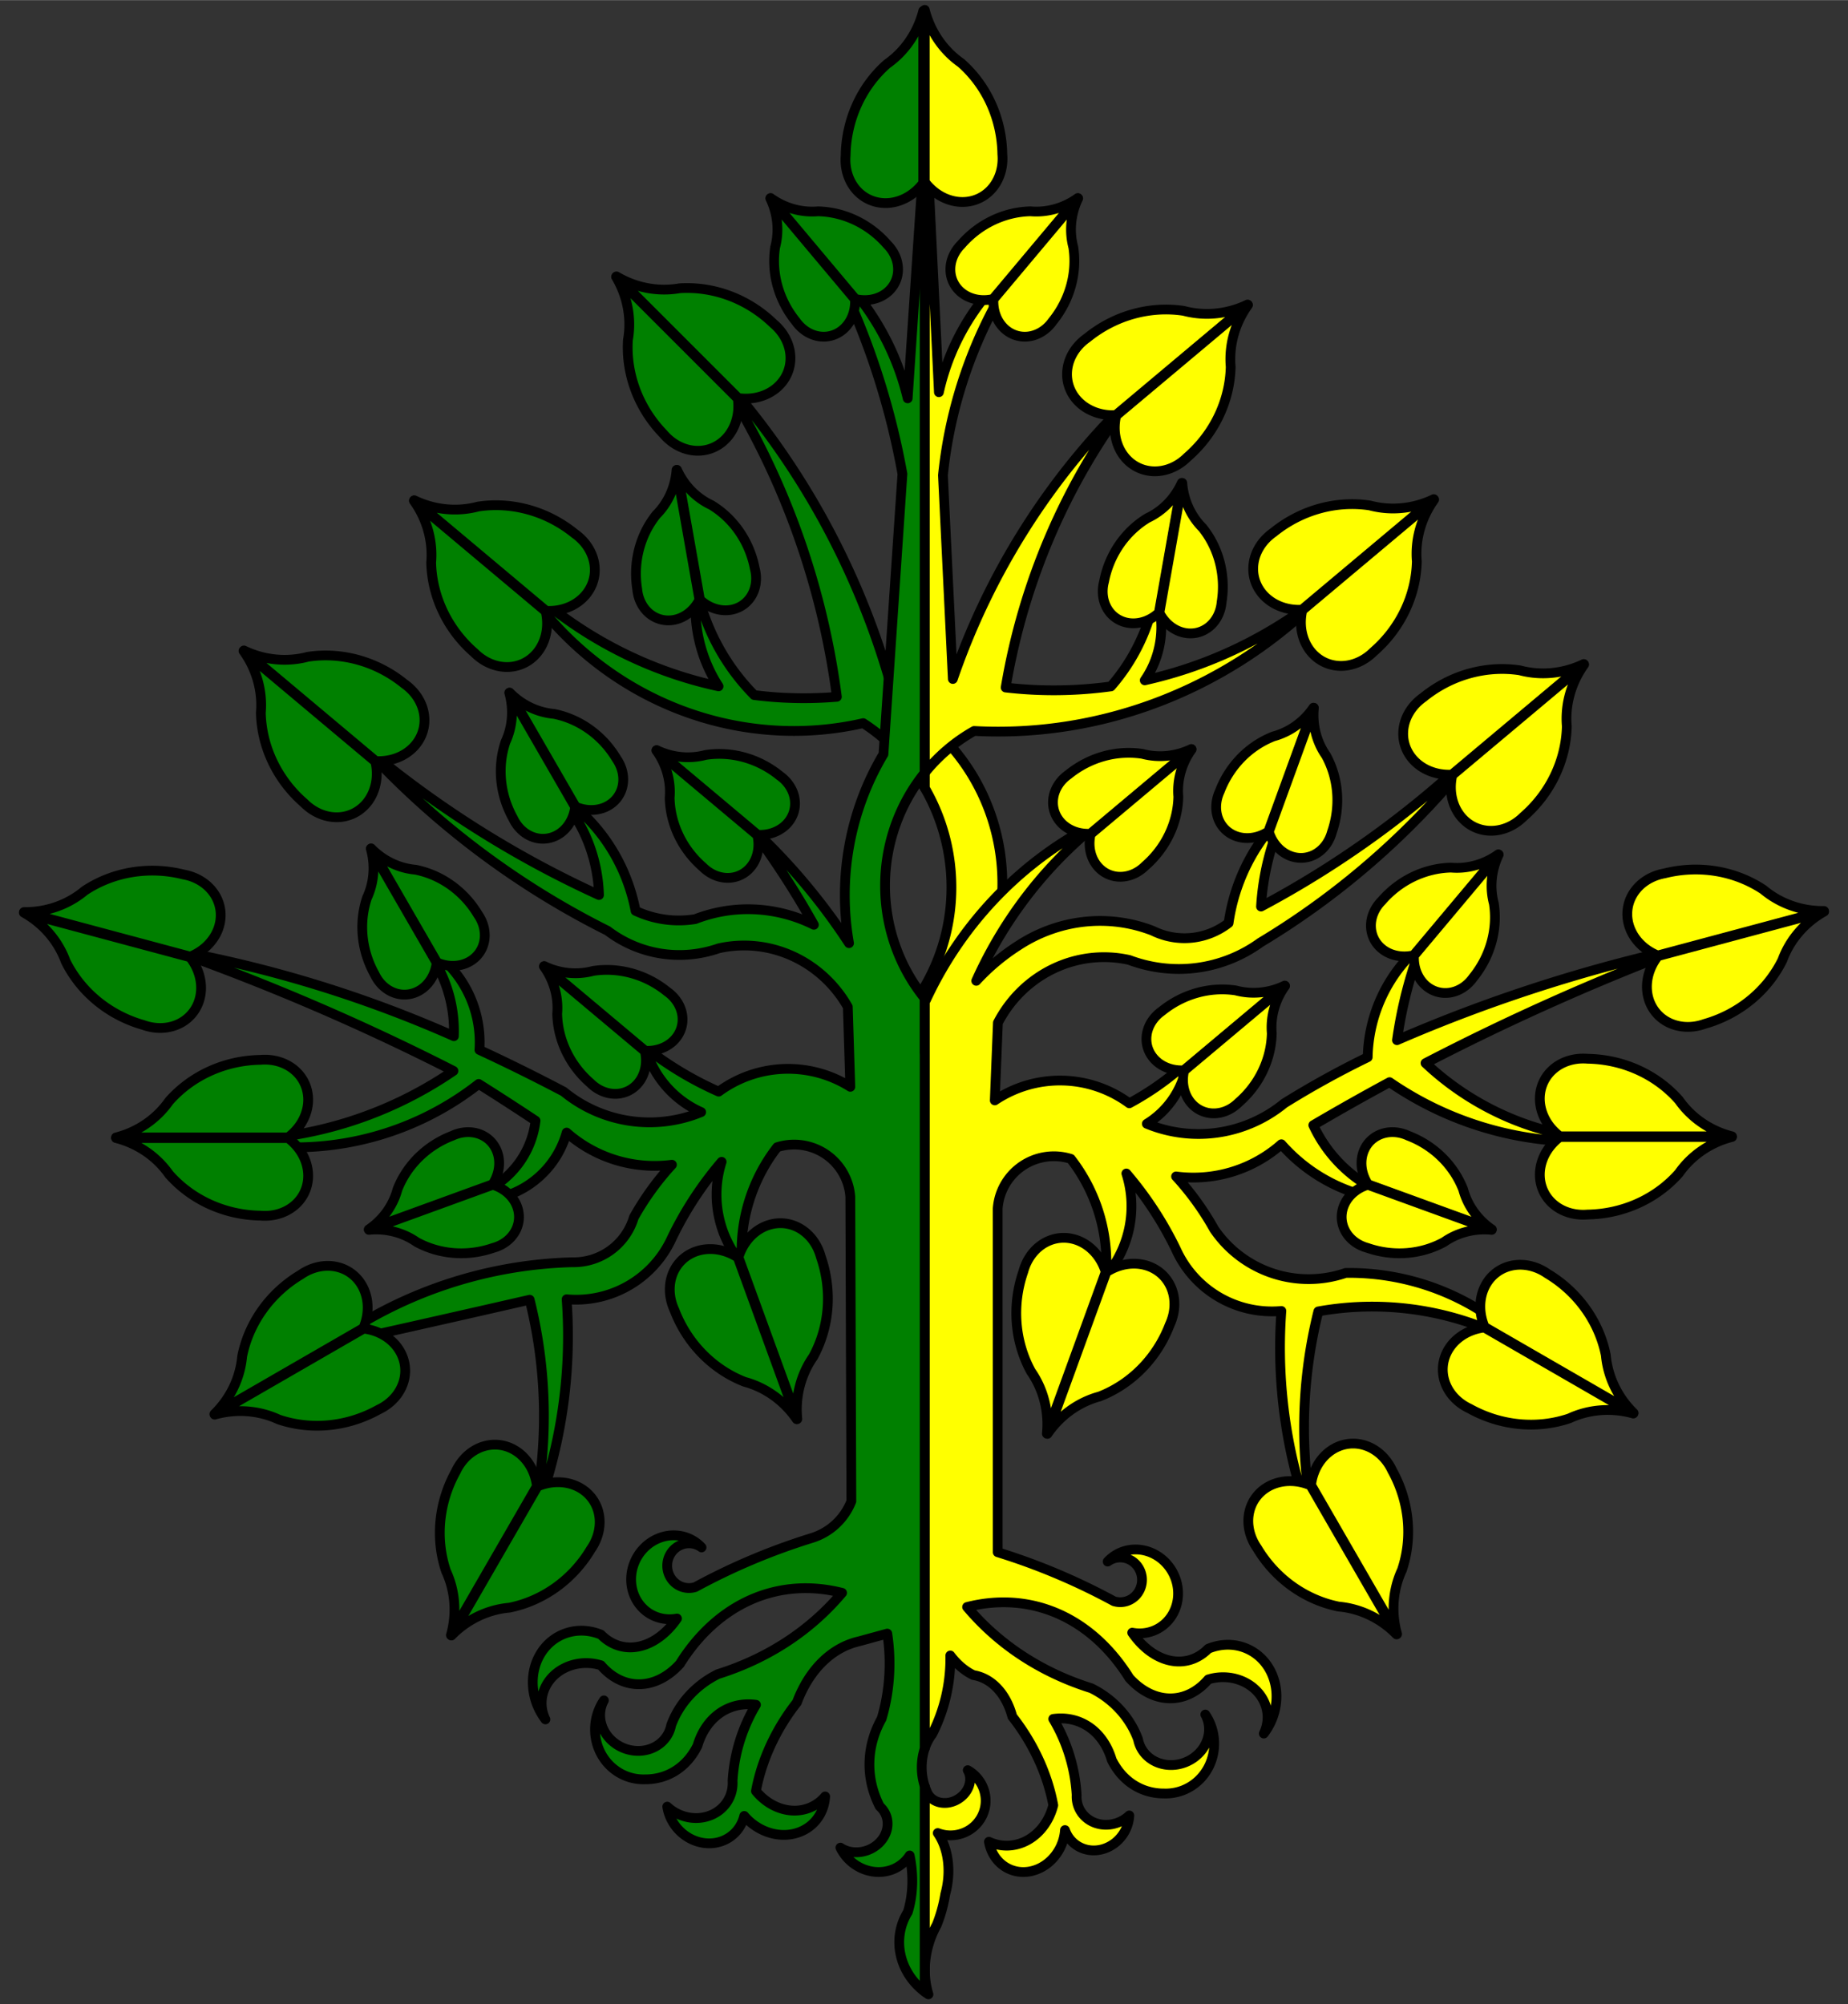 <?xml version="1.0" encoding="UTF-8" standalone="no"?>
<!DOCTYPE svg PUBLIC "-//W3C//DTD SVG 1.0//EN" "http://www.w3.org/TR/2001/REC-SVG-20010904/DTD/svg10.dtd">
<!-- Generated by Microsoft Visio 11.0, SVG Export, v1.0 Linden_Tree.svg Page-1 -->
<svg xmlns="http://www.w3.org/2000/svg" xmlns:xlink="http://www.w3.org/1999/xlink" xmlns:ev="http://www.w3.org/2001/xml-events"
		xmlns:v="http://schemas.microsoft.com/visio/2003/SVGExtensions/" width="5.916in" height="6.416in"
		viewBox="0 0 425.968 461.919" xml:space="preserve" color-interpolation-filters="sRGB" class="st3">
	<rect x="0" y="0" width="425.968" height="461.919" fill="#333333" stroke="none"/>
	<title>Linden Tree</title>
	<v:documentProperties v:langID="1033" v:viewMarkup="false"/>

	<style type="text/css">
	<![CDATA[
		.st1 {fill:#008000;stroke:#000000;stroke-linecap:round;stroke-linejoin:round;stroke-width:2.25}
		.st2 {fill:#ffff00;stroke:#000000;stroke-linecap:round;stroke-linejoin:round;stroke-width:2.25}
		.st3 {fill:none;fill-rule:evenodd;font-size:12px;overflow:visible;stroke-linecap:square;stroke-miterlimit:3}
	]]>
	</style>

	<g v:mID="0" v:index="1" v:groupContext="foregroundPage">
		<title>Page-1</title>
		<v:pageProperties v:drawingScale="1" v:pageScale="1" v:drawingUnits="19" v:shadowOffsetX="9" v:shadowOffsetY="-9"/>
		<g id="group125-1" transform="translate(5.496,-2.25)" v:mID="125" v:groupContext="group">
			<title>Linden Tree</title>
			<g id="group126-2" transform="translate(0,-0.576)" v:mID="126" v:groupContext="group">
				<title>Sheet.126</title>
				<g id="shape127-3" v:mID="127" v:groupContext="shape" transform="translate(115.134,-277.466)">
					<title>Sheet.127</title>
					<path d="M92.55 461.92 L92.55 446.51 A46.988 45.609 -93.8 0 0 85.78 442.05 A183.296 177.916 -72.92 0 0 44.44
								 365.62 A176.764 171.576 92.47 0 1 72.27 440.88 A93.158 90.424 54.42 0 1 53.22 440.48 A50.916 49.422
								 107.12 0 1 39.94 415.96 A33.952 32.956 -60 0 0 45 438.46 A94.229 91.463 53.56 0 1 -0 414.84 A75.434
								 73.22 -115.28 0 0 78.34 446.95 A44.493 43.187 85.63 0 1 92.55 461.92 Z" class="st1"/>
				</g>
				<g id="shape128-5" v:mID="128" v:groupContext="shape" transform="translate(34.134,0)">
					<title>Sheet.128</title>
					<path d="M173.55 414.6 A7.616 10.482 0 0 1 173.55 405.74 L173.55 232.96 A40.576 39.375 91.97 0 1 173.55 180.9
								 L173.55 35.79 L169.59 94.62 A60.347 60.347 -180 0 0 153 65.37 A175.557 175.557 0 0 1 168.38 112.04
								 L164.01 176.63 A62.118 60.279 -90 0 0 156.07 220.2 A143.529 139.279 -89.14 0 0 133.04 193.08 A197.515
								 191.667 93.64 0 1 147.97 215.96 A35.471 34.421 -107.96 0 0 120.64 214.65 A24.888 24.151 90.7
								 0 1 106.87 212.75 A41.447 40.22 -88.09 0 0 88.88 185.75 A35.678 34.622 102.19 0 1 98.44 209.1
								 A233.982 227.054 58.42 0 1 43.87 174.5 A195.112 189.335 -104.21 0 0 100.42 217.34 A28.922 28.065
								 -74.81 0 0 126.03 221.39 A28.216 27.381 79.64 0 1 155.79 234.88 L156.37 253.31 A26.954 26.954
								 -89.93 0 0 126.03 254.42 A78.748 78.748 85.26 0 1 109.12 244.25 A23.032 23.032 -96.73 0 0 121.99
								 259.14 A31.204 31.204 89.69 0 1 90.3 254.42 A429.431 429.431 -91.69 0 0 70.88 244.81 A25.878
								 25.878 -52.95 0 0 57.94 220.62 A31.439 31.439 137.6 0 1 64.99 241.64 A283.401 283.401 -89.82
								 0 0 -0 221.75 A539.704 539.704 86.11 0 1 64.89 249.64 A91.116 91.116 45 0 1 13.5 265.62 A68.565
								 68.565 -132.39 0 0 70.71 252.65 A634.386 634.386 90.72 0 1 83.81 261.12 A20.613 20.613 11.02
								 0 1 66.37 279.12 A21.404 21.404 -155.72 0 0 90.98 263.86 A30.632 30.632 -90.25 0 0 115.25 271.27
								 A64.581 64.581 -90.71 0 0 106.48 283.4 A14.492 14.492 75.1 0 1 92.25 293.75 A100.351 100.351 -100.06
								 0 0 36 312.87 A7079.32 7079.32 -99.96 0 0 82.46 302.39 A110.804 110.804 89.24 0 1 82.89 354.18 A116.413
								 116.413 -90.54 0 0 90.98 302.28 A24.241 24.241 -91.04 0 0 115.25 288.12 A81.271 81.271 89.5
								 0 1 126.71 270.6 A24.817 24.817 -100.94 0 0 131.42 294.19 A39.031 39.031 85.34 0 1 139.51 267.23
								 A12.981 12.981 90.99 0 1 156.37 278.69 L156.61 348.83 A14.327 14.327 90 0 1 147.42 357.33 A147.665
								 147.665 -180 0 0 120.64 368.62 A5.154 5.017 90.68 1 1 122.08 359.48 A9.793 9.215 -62.14
								 1 0 116.42 375.87 A17.834 12.639 103.03 0 1 98.89 379.58 A13.026 11.85 -115.01 0 0 86.09 399.12
								 A10.398 9.35 3.47 0 1 98.89 386.65 A20.335 14.406 -84.69 0 0 117.09 386.32 A62.15 43.804
								 76.41 0 1 154.47 369.95 A90.206 71.966 39.46 0 1 125.86 388.68 A21.137 19.55 -19.73 0 0 115.07
								 400.47 A8.349 7.646 23.06 1 1 99.57 394.74 A11.659 11.296 -78.14 0 0 109 412.94 A22.026 16.645
								 -114.56 0 0 121.14 405.19 A19.505 14.794 66.91 0 1 134.62 395.75 A38.613 38.613 -180 0 0 129.23
								 413.28 A9.151 8.463 27.49 0 1 114.17 419.23 A9.468 8.735 -130.79 0 0 131.92 421.37 A11.308
								 10.086 -137.11 0 0 150.57 416.88 A11.959 10.385 63.01 0 1 134.62 415.64 A35.272 25.017 123.74
								 0 1 144.06 395.21 A33.024 23.28 77.55 0 1 158.35 381.13 A2326.18 2316.92 -106.28 0 0 164.89 379.34
								 A24.243 33.367 0 0 1 163.58 398.97 A28.991 24.455 -1.9 0 0 163.15 419.17 A6.752 5.955 158.82
								 0 1 154.08 428.68 A9.453 8.799 -136.11 0 0 170.05 430.49 A21.575 15.496 75.17 0 1 169.62 443.54
								 A14.669 13.83 -157.94 0 0 173.55 461.92 L173.55 414.6 Z" class="st1"/>
				</g>
				<g id="group129-7" transform="translate(0,-82.14)" v:mID="129" v:groupContext="group">
					<title>Sheet.129</title>
					<g id="shape130-8" v:mID="130" v:groupContext="shape" transform="translate(207.31,-330.16) scale(-1,1)">
						<title>Sheet.130</title>
						<path d="M0 417.63 L0 457.29 A11.313 9.969 -115.56 0 0 17.88 450.9 A28.304 26.912 -85.14 0 0 8.34 429.84
									 A20.757 19.637 78.32 0 1 0 417.63 Z" class="st1"/>
					</g>
					<g id="group131-10" transform="translate(-171.475,-133.878) rotate(-45)" v:mID="131" v:groupContext="group">
						<title>Sheet.131</title>
						<g id="shape132-11" v:mID="132" v:groupContext="shape" transform="translate(18.073,-5.68434E-014)">
							<title>Sheet.132</title>
							<path d="M0 417.63 L0 457.29 A11.313 9.969 -115.56 0 0 17.88 450.9 A28.304 26.912 -85.14 0 0 8.34
										 429.84 A20.757 19.637 78.32 0 1 0 417.63 Z" class="st1"/>
						</g>
						<g id="shape133-13" v:mID="133" v:groupContext="shape"
								transform="translate(17.927,-5.68434E-014) scale(-1,1)">
							<title>Sheet.133</title>
							<path d="M0 417.63 L0 457.29 A11.313 9.969 -115.56 0 0 17.88 450.9 A28.304 26.912 -85.14 0 0 8.34
										 429.84 A20.757 19.637 78.32 0 1 0 417.63 Z" class="st1"/>
						</g>
					</g>
					<g id="group134-15" transform="translate(-241.549,-54.358) rotate(-50)" v:mID="134" v:groupContext="group">
						<title>Sheet.134</title>
						<g id="shape135-16" v:mID="135" v:groupContext="shape" transform="translate(18.073,-5.68434E-014)">
							<title>Sheet.135</title>
							<path d="M0 417.63 L0 457.29 A11.313 9.969 -115.56 0 0 17.88 450.9 A28.304 26.912 -85.14 0 0 8.34
										 429.84 A20.757 19.637 78.32 0 1 0 417.63 Z" class="st1"/>
						</g>
						<g id="shape136-18" v:mID="136" v:groupContext="shape"
								transform="translate(17.927,-5.68434E-014) scale(-1,1)">
							<title>Sheet.136</title>
							<path d="M0 417.63 L0 457.29 A11.313 9.969 -115.56 0 0 17.88 450.9 A28.304 26.912 -85.14 0 0 8.34
										 429.84 A20.757 19.637 78.32 0 1 0 417.63 Z" class="st1"/>
						</g>
					</g>
					<g id="group137-20" transform="translate(-280.811,-19.731) rotate(-50)" v:mID="137" v:groupContext="group">
						<title>Sheet.137</title>
						<g id="shape138-21" v:mID="138" v:groupContext="shape" transform="translate(18.073,-5.68434E-014)">
							<title>Sheet.138</title>
							<path d="M0 417.63 L0 457.29 A11.313 9.969 -115.56 0 0 17.88 450.9 A28.304 26.912 -85.14 0 0 8.34
										 429.84 A20.757 19.637 78.32 0 1 0 417.63 Z" class="st1"/>
						</g>
						<g id="shape139-23" v:mID="139" v:groupContext="shape"
								transform="translate(17.927,-5.68434E-014) scale(-1,1)">
							<title>Sheet.139</title>
							<path d="M0 417.63 L0 457.29 A11.313 9.969 -115.56 0 0 17.88 450.9 A28.304 26.912 -85.14 0 0 8.34
										 429.84 A20.757 19.637 78.32 0 1 0 417.63 Z" class="st1"/>
						</g>
					</g>
					<g id="group140-25" transform="translate(-408.038,204.536) rotate(-75)" v:mID="140" v:groupContext="group">
						<title>Sheet.140</title>
						<g id="shape141-26" v:mID="141" v:groupContext="shape" transform="translate(18.073,-5.68434E-014)">
							<title>Sheet.141</title>
							<path d="M0 417.63 L0 457.29 A11.313 9.969 -115.56 0 0 17.88 450.9 A28.304 26.912 -85.14 0 0 8.34
										 429.84 A20.757 19.637 78.32 0 1 0 417.63 Z" class="st1"/>
						</g>
						<g id="shape142-28" v:mID="142" v:groupContext="shape"
								transform="translate(17.927,-5.68434E-014) scale(-1,1)">
							<title>Sheet.142</title>
							<path d="M0 417.63 L0 457.29 A11.313 9.969 -115.56 0 0 17.88 450.9 A28.304 26.912 -85.14 0 0 8.34
										 429.84 A20.757 19.637 78.32 0 1 0 417.63 Z" class="st1"/>
						</g>
					</g>
					<g id="group143-30" transform="translate(-308.722,635.353) rotate(-120)" v:mID="143" v:groupContext="group">
						<title>Sheet.143</title>
						<g id="shape144-31" v:mID="144" v:groupContext="shape" transform="translate(18.073,-5.68434E-014)">
							<title>Sheet.144</title>
							<path d="M0 417.63 L0 457.29 A11.313 9.969 -115.56 0 0 17.88 450.9 A28.304 26.912 -85.14 0 0 8.34
										 429.84 A20.757 19.637 78.32 0 1 0 417.63 Z" class="st1"/>
						</g>
						<g id="shape145-33" v:mID="145" v:groupContext="shape"
								transform="translate(17.927,-5.68434E-014) scale(-1,1)">
							<title>Sheet.145</title>
							<path d="M0 417.63 L0 457.29 A11.313 9.969 -115.56 0 0 17.88 450.9 A28.304 26.912 -85.14 0 0 8.34
										 429.84 A20.757 19.637 78.32 0 1 0 417.63 Z" class="st1"/>
						</g>
					</g>
					<g id="group146-35" transform="translate(-94.722,832.559) rotate(-150)" v:mID="146" v:groupContext="group">
						<title>Sheet.146</title>
						<g id="shape147-36" v:mID="147" v:groupContext="shape" transform="translate(18.073,-5.68434E-014)">
							<title>Sheet.147</title>
							<path d="M0 417.63 L0 457.29 A11.313 9.969 -115.56 0 0 17.88 450.9 A28.304 26.912 -85.14 0 0 8.34
										 429.84 A20.757 19.637 78.32 0 1 0 417.63 Z" class="st1"/>
						</g>
						<g id="shape148-38" v:mID="148" v:groupContext="shape"
								transform="translate(17.927,-5.68434E-014) scale(-1,1)">
							<title>Sheet.148</title>
							<path d="M0 417.63 L0 457.29 A11.313 9.969 -115.56 0 0 17.88 450.9 A28.304 26.912 -85.14 0 0 8.34
										 429.84 A20.757 19.637 78.32 0 1 0 417.63 Z" class="st1"/>
						</g>
					</g>
					<g id="group149-40" transform="translate(-216.81,43.115) rotate(-50)" v:mID="149" v:groupContext="group">
						<title>Sheet.149</title>
						<g id="shape150-41" v:mID="150" v:groupContext="shape" transform="translate(13.844,0)">
							<title>Sheet.150</title>
							<path d="M0 427.99 L0 458.37 A8.666 7.636 -115.56 0 0 13.7 453.48 A21.68 20.614 -85.14 0 0 6.39
										 437.35 A15.899 15.042 78.32 0 1 -0 427.99 Z" class="st1"/>
						</g>
						<g id="shape151-43" v:mID="151" v:groupContext="shape" transform="translate(13.731,0) scale(-1,1)">
							<title>Sheet.151</title>
							<path d="M0 427.99 L0 458.37 A8.666 7.636 -115.56 0 0 13.7 453.48 A21.68 20.614 -85.14 0 0 6.39
										 437.35 A15.899 15.042 78.32 0 1 -0 427.99 Z" class="st1"/>
						</g>
					</g>
					<g id="group152-45" transform="translate(-396.376,365.19) rotate(-90)" v:mID="152" v:groupContext="group">
						<title>Sheet.152</title>
						<g id="shape153-46" v:mID="153" v:groupContext="shape" transform="translate(18.073,-5.68434E-014)">
							<title>Sheet.153</title>
							<path d="M0 417.63 L0 457.29 A11.313 9.969 -115.56 0 0 17.88 450.9 A28.304 26.912 -85.14 0 0 8.34
										 429.84 A20.757 19.637 78.32 0 1 0 417.63 Z" class="st1"/>
						</g>
						<g id="shape154-48" v:mID="154" v:groupContext="shape"
								transform="translate(17.927,-5.68434E-014) scale(-1,1)">
							<title>Sheet.154</title>
							<path d="M0 417.63 L0 457.29 A11.313 9.969 -115.56 0 0 17.88 450.9 A28.304 26.912 -85.14 0 0 8.34
										 429.84 A20.757 19.637 78.32 0 1 0 417.63 Z" class="st1"/>
						</g>
					</g>
					<g id="group155-50" transform="translate(-190.888,-6.666) rotate(-50)" v:mID="155" v:groupContext="group">
						<title>Sheet.155</title>
						<g id="shape156-51" v:mID="156" v:groupContext="shape" transform="translate(13.844,0)">
							<title>Sheet.156</title>
							<path d="M0 427.99 L0 458.37 A8.666 7.636 -115.56 0 0 13.7 453.48 A21.68 20.614 -85.14 0 0 6.39
										 437.35 A15.899 15.042 78.32 0 1 -0 427.99 Z" class="st1"/>
						</g>
						<g id="shape157-53" v:mID="157" v:groupContext="shape" transform="translate(13.731,0) scale(-1,1)">
							<title>Sheet.157</title>
							<path d="M0 427.99 L0 458.37 A8.666 7.636 -115.56 0 0 13.7 453.48 A21.68 20.614 -85.14 0 0 6.39
										 437.35 A15.899 15.042 78.32 0 1 -0 427.99 Z" class="st1"/>
						</g>
					</g>
					<g id="group158-55" transform="translate(337.97,798.333) rotate(160)" v:mID="158" v:groupContext="group">
						<title>Sheet.158</title>
						<g id="shape159-56" v:mID="159" v:groupContext="shape" transform="translate(18.073,-5.68434E-014)">
							<title>Sheet.159</title>
							<path d="M0 417.63 L0 457.29 A11.313 9.969 -115.56 0 0 17.88 450.9 A28.304 26.912 -85.14 0 0 8.34
										 429.84 A20.757 19.637 78.32 0 1 0 417.63 Z" class="st1"/>
						</g>
						<g id="shape160-58" v:mID="160" v:groupContext="shape"
								transform="translate(17.927,-5.68434E-014) scale(-1,1)">
							<title>Sheet.160</title>
							<path d="M0 417.63 L0 457.29 A11.313 9.969 -115.56 0 0 17.88 450.9 A28.304 26.912 -85.14 0 0 8.34
										 429.84 A20.757 19.637 78.32 0 1 0 417.63 Z" class="st1"/>
						</g>
					</g>
					<g id="group161-60" transform="translate(62.608,-225.836) rotate(-10)" v:mID="161" v:groupContext="group">
						<title>Sheet.161</title>
						<g id="shape162-61" v:mID="162" v:groupContext="shape" transform="translate(13.844,0)">
							<title>Sheet.162</title>
							<path d="M0 427.99 L0 458.37 A8.666 7.636 -115.56 0 0 13.7 453.48 A21.68 20.614 -85.14 0 0 6.39
										 437.35 A15.899 15.042 78.32 0 1 -0 427.99 Z" class="st1"/>
						</g>
						<g id="shape163-63" v:mID="163" v:groupContext="shape" transform="translate(13.731,0) scale(-1,1)">
							<title>Sheet.163</title>
							<path d="M0 427.99 L0 458.37 A8.666 7.636 -115.56 0 0 13.7 453.48 A21.68 20.614 -85.14 0 0 6.39
										 437.35 A15.899 15.042 78.32 0 1 -0 427.99 Z" class="st1"/>
						</g>
					</g>
					<g id="group164-65" transform="translate(-114.001,-119.15) rotate(-30)" v:mID="164" v:groupContext="group">
						<title>Sheet.164</title>
						<g id="shape165-66" v:mID="165" v:groupContext="shape" transform="translate(13.844,0)">
							<title>Sheet.165</title>
							<path d="M0 427.99 L0 458.37 A8.666 7.636 -115.56 0 0 13.7 453.48 A21.68 20.614 -85.14 0 0 6.39
										 437.35 A15.899 15.042 78.32 0 1 -0 427.99 Z" class="st1"/>
						</g>
						<g id="shape166-68" v:mID="166" v:groupContext="shape" transform="translate(13.731,0) scale(-1,1)">
							<title>Sheet.166</title>
							<path d="M0 427.99 L0 458.37 A8.666 7.636 -115.56 0 0 13.7 453.48 A21.68 20.614 -85.14 0 0 6.39
										 437.35 A15.899 15.042 78.32 0 1 -0 427.99 Z" class="st1"/>
						</g>
					</g>
					<g id="group167-70" transform="translate(-113.573,-188.372) rotate(-40)" v:mID="167" v:groupContext="group">
						<title>Sheet.167</title>
						<g id="shape168-71" v:mID="168" v:groupContext="shape" transform="translate(13.844,0)">
							<title>Sheet.168</title>
							<path d="M0 427.99 L0 458.37 A8.666 7.636 -115.56 0 0 13.7 453.48 A21.68 20.614 -85.14 0 0 6.39
										 437.35 A15.899 15.042 78.32 0 1 -0 427.99 Z" class="st1"/>
						</g>
						<g id="shape169-73" v:mID="169" v:groupContext="shape" transform="translate(13.731,0) scale(-1,1)">
							<title>Sheet.169</title>
							<path d="M0 427.99 L0 458.37 A8.666 7.636 -115.56 0 0 13.7 453.48 A21.68 20.614 -85.14 0 0 6.39
										 437.35 A15.899 15.042 78.32 0 1 -0 427.99 Z" class="st1"/>
						</g>
					</g>
					<g id="group170-75" transform="translate(-145.92,-83.231) rotate(-30)" v:mID="170" v:groupContext="group">
						<title>Sheet.170</title>
						<g id="shape171-76" v:mID="171" v:groupContext="shape" transform="translate(13.844,0)">
							<title>Sheet.171</title>
							<path d="M0 427.99 L0 458.37 A8.666 7.636 -115.56 0 0 13.7 453.48 A21.68 20.614 -85.14 0 0 6.39
										 437.35 A15.899 15.042 78.32 0 1 -0 427.99 Z" class="st1"/>
						</g>
						<g id="shape172-78" v:mID="172" v:groupContext="shape" transform="translate(13.731,0) scale(-1,1)">
							<title>Sheet.172</title>
							<path d="M0 427.99 L0 458.37 A8.666 7.636 -115.56 0 0 13.7 453.48 A21.68 20.614 -85.14 0 0 6.39
										 437.35 A15.899 15.042 78.32 0 1 -0 427.99 Z" class="st1"/>
						</g>
					</g>
					<g id="group173-80" transform="translate(-317.938,527.708) rotate(-110)" v:mID="173" v:groupContext="group">
						<title>Sheet.173</title>
						<g id="shape174-81" v:mID="174" v:groupContext="shape" transform="translate(13.844,0)">
							<title>Sheet.174</title>
							<path d="M0 427.99 L0 458.37 A8.666 7.636 -115.56 0 0 13.7 453.48 A21.68 20.614 -85.14 0 0 6.39
										 437.35 A15.899 15.042 78.32 0 1 -0 427.99 Z" class="st1"/>
						</g>
						<g id="shape175-83" v:mID="175" v:groupContext="shape" transform="translate(13.731,0) scale(-1,1)">
							<title>Sheet.175</title>
							<path d="M0 427.99 L0 458.37 A8.666 7.636 -115.56 0 0 13.7 453.48 A21.68 20.614 -85.14 0 0 6.39
										 437.35 A15.899 15.042 78.32 0 1 -0 427.99 Z" class="st1"/>
						</g>
					</g>
				</g>
			</g>
			<g id="group176-85" transform="translate(207.665,0)" v:mID="176" v:groupContext="group">
				<title>Sheet.176</title>
				<g id="shape177-86" v:mID="177" v:groupContext="shape" transform="translate(0.018,-217.047)">
					<title>Sheet.177</title>
					<path d="M0 400.93 A44.493 43.187 85.63 0 1 0 446.61 L0 461.92 A5.051 4.903 -93.8 0 0 2.39 459.73 A71.725
								 69.62 -93.8 0 0 16.45 434.48 A46.988 45.609 -93.8 0 0 0 385.52 L0 400.93 Z" class="st2"/>
				</g>
				<g id="shape178-88" v:mID="178" v:groupContext="shape" transform="translate(0.018,-281.591)">
					<title>Sheet.178</title>
					<path d="M0 461.92 A40.576 39.375 91.97 0 1 11.36 452.3 A107.951 104.755 -73.09 0 0 91.95 420.64 A100.357 97.385
								 116.48 0 1 50.69 440.63 A22.495 21.829 -135.24 0 0 53.14 420.64 A45.855 44.497 61.05 0 1 42.89
								 442.03 A100.357 97.385 116.48 0 1 18.63 442.29 A150.095 145.651 83.86 0 1 46.95 376.2 A160.707
								 155.949 -76.48 0 0 6.45 440.32 L4.17 393.36 A105.31 105.31 0 0 1 22.76 343.57 A52.981 52.981 -180
								 0 0 3.24 374.22 L0.26 312.92 L0 316.8 L0 461.92 Z" class="st2"/>
				</g>
				<g id="shape179-90" v:mID="179" v:groupContext="shape" transform="translate(0.018,0)">
					<title>Sheet.179</title>
					<path d="M0 414.03 L0 461.34 A14.669 13.83 -157.94 0 0 0.83 461.92 A20.4 18.247 126.04 0 1 2.74 445.93
								 A29.282 21.225 -96.87 0 0 4.71 438.8 A14.663 10.592 -78.34 0 0 2.98 424.74 A8.178 8.047 -165.97
								 0 0 9.89 410.25 A5.348 4.562 147.52 1 1 0.39 415.03 A7.616 10.482 0 0 1 0 414.03 Z"
							class="st2"/>
				</g>
				<g id="shape180-92" v:mID="180" v:groupContext="shape" transform="translate(0.018,-28.206)">
					<title>Sheet.180</title>
					<path d="M0 433.37 A7.616 10.482 0 0 1 1.69 430.16 A38.692 38.538 -0 0 0 5.87 412.02 A19.541 13.858 -93.82
								 0 0 11.19 416.54 A18.142 12.789 102.45 0 1 20.16 426.1 A35.272 25.017 56.26 0 1 29.6 446.53
								 A12.752 11.074 91.81 0 1 14.77 454.95 A9.706 8.657 -65.19 0 0 32.3 452.26 A8.051 7.428
								 -55.16 0 0 47.13 448.89 A7.357 6.804 152.19 0 1 34.99 444.17 A38.613 38.613 -180 0 0 29.6
								 426.64 A19.505 14.794 113.09 0 1 43.08 436.08 A22.026 16.645 -65.44 0 0 55.21 443.83 A11.659
								 11.296 -101.86 0 0 64.65 425.63 A8.349 7.646 156.94 1 1 49.15 431.36 A21.137 19.55 -160.27
								 0 0 38.36 419.56 A90.206 71.966 140.54 0 1 9.74 400.84 A62.15 43.804 103.59 0 1 47.13 417.2
								 A20.335 14.406 -95.31 0 0 65.33 417.54 A10.398 9.35 176.53 0 1 78.13 430.01 A13.026 11.85
								 -64.99 0 0 65.33 410.46 A17.834 12.639 76.97 0 1 47.8 406.76 A9.793 9.215 -117.86 1 0 42.14
								 390.37 A5.154 5.017 89.32 1 1 43.58 399.51 A147.665 147.665 -180 0 0 16.8 388.22 L16.79 309.01
								 A12.981 12.981 89.26 0 1 33.64 297.55 A39.031 39.031 94.66 0 1 41.73 324.52 A24.817 24.817 -85.27
								 0 0 46.45 300.92 A81.271 81.271 90.5 0 1 57.91 318.45 A24.241 24.241 -88.94 0 0 82.18 332.61
								 A116.413 116.413 -89.44 0 0 90.27 384.51 A110.804 110.804 90.77 0 1 90.7 332.71 A70.033 70.033 99.46
								 0 1 139.2 341.62 A57.038 57.038 -75.24 0 0 97.01 323.84 A26.339 26.339 89.64 0 1 66.67 313.73
								 A64.581 64.581 -89.27 0 0 57.91 301.6 A30.632 30.632 -89.75 0 0 82.18 294.18 A38.609 38.609
								 -31.07 0 0 111.08 307.31 A31.669 31.669 163.83 0 1 89.54 289.78 A557.171 557.171 94.01 0 1 107.12
								 279.87 A77.65 77.65 -42.61 0 0 158.33 293.25 A65.59 65.59 143.96 0 1 115.41 275.48 A557.171 557.171
								 94.01 0 1 175.2 248.81 A358.432 358.432 -91.9 0 0 108.83 270.19 A102.539 102.539 36.08 0 1 114.45
								 248.25 A34.755 34.755 -130.57 0 0 102.08 274.12 A211.154 211.154 -92.03 0 0 82.85 284.74 A31.204
								 31.204 90.31 0 1 51.17 289.46 A19.869 19.869 -88.46 0 0 60.45 275.25 A65.299 65.299 92.39 0 1
								 47.13 284.74 A26.954 26.954 -90.09 0 0 16.12 284.07 L16.84 266.18 A28.216 27.381 100.36 0 1
								 47.13 251.71 A33.978 32.972 -103.81 0 0 77.33 247.69 A184.104 178.653 -80.23 0 0 127.39 203.25
								 A221.93 215.36 118 0 1 77.49 239.39 A58.958 57.212 69.68 0 1 82.95 217.87 A43.486 42.198 -98.57
								 0 0 70.01 243.19 A17.443 16.927 91.34 0 1 52.52 244.97 A35.471 34.421 -72.04 0 0 21.58 248.36
								 A48.892 50.384 -180 0 0 11.85 256.51 A97.447 94.562 93.25 0 1 40.76 219.56 A86.681 84.115
								 -84.72 0 0 0.26 260.91 A40.576 39.375 91.97 0 1 0 260.59 L0 433.37 Z" class="st2"/>
				</g>
				<g id="group181-94" transform="translate(0,-82.969)" v:mID="181" v:groupContext="group">
					<title>Sheet.181</title>
					<g id="shape182-95" v:mID="182" v:groupContext="shape" transform="translate(-2.19824E-014,-330.16)">
						<title>Sheet.182</title>
						<path d="M0 417.63 L0 457.29 A11.313 9.969 -115.56 0 0 17.88 450.9 A28.304 26.912 -85.14 0 0 8.34 429.84
									 A20.757 19.637 78.32 0 1 0 417.63 Z" class="st2"/>
					</g>
					<g id="group183-97" transform="translate(405.952,-99.215) rotate(50) scale(-1,1)" v:mID="183"
							v:groupContext="group">
						<title>Sheet.183</title>
						<g id="shape184-98" v:mID="184" v:groupContext="shape" transform="translate(18.073,-5.68434E-014)">
							<title>Sheet.184</title>
							<path d="M0 417.63 L0 457.29 A11.313 9.969 -115.56 0 0 17.88 450.9 A28.304 26.912 -85.14 0 0 8.34
										 429.84 A20.757 19.637 78.32 0 1 0 417.63 Z" class="st2"/>
						</g>
						<g id="shape185-100" v:mID="185" v:groupContext="shape"
								transform="translate(17.927,-5.68434E-014) scale(-1,1)">
							<title>Sheet.185</title>
							<path d="M0 417.63 L0 457.29 A11.313 9.969 -115.56 0 0 17.88 450.9 A28.304 26.912 -85.14 0 0 8.34
										 429.84 A20.757 19.637 78.32 0 1 0 417.63 Z" class="st2"/>
						</g>
					</g>
					<g id="group186-102" transform="translate(448.86,-54.358) rotate(50) scale(-1,1)" v:mID="186"
							v:groupContext="group">
						<title>Sheet.186</title>
						<g id="shape187-103" v:mID="187" v:groupContext="shape" transform="translate(18.073,-5.68434E-014)">
							<title>Sheet.187</title>
							<path d="M0 417.63 L0 457.29 A11.313 9.969 -115.56 0 0 17.88 450.9 A28.304 26.912 -85.14 0 0 8.34
										 429.84 A20.757 19.637 78.32 0 1 0 417.63 Z" class="st2"/>
						</g>
						<g id="shape188-105" v:mID="188" v:groupContext="shape"
								transform="translate(17.927,-5.68434E-014) scale(-1,1)">
							<title>Sheet.188</title>
							<path d="M0 417.63 L0 457.29 A11.313 9.969 -115.56 0 0 17.88 450.9 A28.304 26.912 -85.14 0 0 8.34
										 429.84 A20.757 19.637 78.32 0 1 0 417.63 Z" class="st2"/>
						</g>
					</g>
					<g id="group189-107" transform="translate(483.433,-16.356) rotate(50) scale(-1,1)" v:mID="189"
							v:groupContext="group">
						<title>Sheet.189</title>
						<g id="shape190-108" v:mID="190" v:groupContext="shape" transform="translate(18.073,-5.68434E-014)">
							<title>Sheet.190</title>
							<path d="M0 417.63 L0 457.29 A11.313 9.969 -115.56 0 0 17.88 450.9 A28.304 26.912 -85.14 0 0 8.34
										 429.84 A20.757 19.637 78.32 0 1 0 417.63 Z" class="st2"/>
						</g>
						<g id="shape191-110" v:mID="191" v:groupContext="shape"
								transform="translate(17.927,-5.68434E-014) scale(-1,1)">
							<title>Sheet.191</title>
							<path d="M0 417.63 L0 457.29 A11.313 9.969 -115.56 0 0 17.88 450.9 A28.304 26.912 -85.14 0 0 8.34
										 429.84 A20.757 19.637 78.32 0 1 0 417.63 Z" class="st2"/>
						</g>
					</g>
					<g id="group192-112" transform="translate(615.348,204.536) rotate(75) scale(-1,1)" v:mID="192"
							v:groupContext="group">
						<title>Sheet.192</title>
						<g id="shape193-113" v:mID="193" v:groupContext="shape" transform="translate(18.073,-5.68434E-014)">
							<title>Sheet.193</title>
							<path d="M0 417.63 L0 457.29 A11.313 9.969 -115.56 0 0 17.88 450.9 A28.304 26.912 -85.14 0 0 8.34
										 429.84 A20.757 19.637 78.32 0 1 0 417.63 Z" class="st2"/>
						</g>
						<g id="shape194-115" v:mID="194" v:groupContext="shape"
								transform="translate(17.927,-5.68434E-014) scale(-1,1)">
							<title>Sheet.194</title>
							<path d="M0 417.63 L0 457.29 A11.313 9.969 -115.56 0 0 17.88 450.9 A28.304 26.912 -85.14 0 0 8.34
										 429.84 A20.757 19.637 78.32 0 1 0 417.63 Z" class="st2"/>
						</g>
					</g>
					<g id="group195-117" transform="translate(516.032,635.353) rotate(-60) scale(1,-1)" v:mID="195"
							v:groupContext="group">
						<title>Sheet.195</title>
						<g id="shape196-118" v:mID="196" v:groupContext="shape" transform="translate(18.073,-5.68434E-014)">
							<title>Sheet.196</title>
							<path d="M0 417.63 L0 457.29 A11.313 9.969 -115.56 0 0 17.88 450.9 A28.304 26.912 -85.14 0 0 8.34
										 429.84 A20.757 19.637 78.32 0 1 0 417.63 Z" class="st2"/>
						</g>
						<g id="shape197-120" v:mID="197" v:groupContext="shape"
								transform="translate(17.927,-5.68434E-014) scale(-1,1)">
							<title>Sheet.197</title>
							<path d="M0 417.63 L0 457.29 A11.313 9.969 -115.56 0 0 17.88 450.9 A28.304 26.912 -85.14 0 0 8.34
										 429.84 A20.757 19.637 78.32 0 1 0 417.63 Z" class="st2"/>
						</g>
					</g>
					<g id="group198-122" transform="translate(302.032,832.559) rotate(-30) scale(1,-1)" v:mID="198"
							v:groupContext="group">
						<title>Sheet.198</title>
						<g id="shape199-123" v:mID="199" v:groupContext="shape" transform="translate(18.073,-5.68434E-014)">
							<title>Sheet.199</title>
							<path d="M0 417.63 L0 457.29 A11.313 9.969 -115.56 0 0 17.88 450.9 A28.304 26.912 -85.14 0 0 8.34
										 429.84 A20.757 19.637 78.32 0 1 0 417.63 Z" class="st2"/>
						</g>
						<g id="shape200-125" v:mID="200" v:groupContext="shape"
								transform="translate(17.927,-5.68434E-014) scale(-1,1)">
							<title>Sheet.200</title>
							<path d="M0 417.63 L0 457.29 A11.313 9.969 -115.56 0 0 17.88 450.9 A28.304 26.912 -85.14 0 0 8.34
										 429.84 A20.757 19.637 78.32 0 1 0 417.63 Z" class="st2"/>
						</g>
					</g>
					<g id="group201-127" transform="translate(419.738,47.868) rotate(50) scale(-1,1)" v:mID="201"
							v:groupContext="group">
						<title>Sheet.201</title>
						<g id="shape202-128" v:mID="202" v:groupContext="shape" transform="translate(13.844,0)">
							<title>Sheet.202</title>
							<path d="M0 427.99 L0 458.37 A8.666 7.636 -115.56 0 0 13.7 453.48 A21.68 20.614 -85.14 0 0 6.39
										 437.35 A15.899 15.042 78.32 0 1 -0 427.99 Z" class="st2"/>
						</g>
						<g id="shape203-130" v:mID="203" v:groupContext="shape" transform="translate(13.731,0) scale(-1,1)">
							<title>Sheet.203</title>
							<path d="M0 427.99 L0 458.37 A8.666 7.636 -115.56 0 0 13.7 453.48 A21.68 20.614 -85.14 0 0 6.39
										 437.35 A15.899 15.042 78.32 0 1 -0 427.99 Z" class="st2"/>
						</g>
					</g>
					<g id="group204-132" transform="translate(603.686,365.19) rotate(90) scale(-1,1)" v:mID="204"
							v:groupContext="group">
						<title>Sheet.204</title>
						<g id="shape205-133" v:mID="205" v:groupContext="shape" transform="translate(18.073,-5.68434E-014)">
							<title>Sheet.205</title>
							<path d="M0 417.63 L0 457.29 A11.313 9.969 -115.56 0 0 17.88 450.9 A28.304 26.912 -85.14 0 0 8.34
										 429.84 A20.757 19.637 78.32 0 1 0 417.63 Z" class="st2"/>
						</g>
						<g id="shape206-135" v:mID="206" v:groupContext="shape"
								transform="translate(17.927,-5.68434E-014) scale(-1,1)">
							<title>Sheet.206</title>
							<path d="M0 417.63 L0 457.29 A11.313 9.969 -115.56 0 0 17.88 450.9 A28.304 26.912 -85.14 0 0 8.34
										 429.84 A20.757 19.637 78.32 0 1 0 417.63 Z" class="st2"/>
						</g>
					</g>
					<g id="group207-137" transform="translate(398.199,-6.666) rotate(50) scale(-1,1)" v:mID="207"
							v:groupContext="group">
						<title>Sheet.207</title>
						<g id="shape208-138" v:mID="208" v:groupContext="shape" transform="translate(13.844,0)">
							<title>Sheet.208</title>
							<path d="M0 427.99 L0 458.37 A8.666 7.636 -115.56 0 0 13.7 453.48 A21.68 20.614 -85.14 0 0 6.39
										 437.35 A15.899 15.042 78.32 0 1 -0 427.99 Z" class="st2"/>
						</g>
						<g id="shape209-140" v:mID="209" v:groupContext="shape" transform="translate(13.731,0) scale(-1,1)">
							<title>Sheet.209</title>
							<path d="M0 427.99 L0 458.37 A8.666 7.636 -115.56 0 0 13.7 453.48 A21.68 20.614 -85.14 0 0 6.39
										 437.35 A15.899 15.042 78.32 0 1 -0 427.99 Z" class="st2"/>
						</g>
					</g>
					<g id="group210-142" transform="translate(-131.539,801.961) rotate(20) scale(1,-1)" v:mID="210"
							v:groupContext="group">
						<title>Sheet.210</title>
						<g id="shape211-143" v:mID="211" v:groupContext="shape" transform="translate(18.073,-5.68434E-014)">
							<title>Sheet.211</title>
							<path d="M0 417.63 L0 457.29 A11.313 9.969 -115.56 0 0 17.88 450.9 A28.304 26.912 -85.14 0 0 8.34
										 429.84 A20.757 19.637 78.32 0 1 0 417.63 Z" class="st2"/>
						</g>
						<g id="shape212-145" v:mID="212" v:groupContext="shape"
								transform="translate(17.927,-5.68434E-014) scale(-1,1)">
							<title>Sheet.212</title>
							<path d="M0 417.63 L0 457.29 A11.313 9.969 -115.56 0 0 17.88 450.9 A28.304 26.912 -85.14 0 0 8.34
										 429.84 A20.757 19.637 78.32 0 1 0 417.63 Z" class="st2"/>
						</g>
					</g>
					<g id="group213-147" transform="translate(147.2,-222.583) rotate(10) scale(-1,1)" v:mID="213"
							v:groupContext="group">
						<title>Sheet.213</title>
						<g id="shape214-148" v:mID="214" v:groupContext="shape" transform="translate(13.844,0)">
							<title>Sheet.214</title>
							<path d="M0 427.99 L0 458.37 A8.666 7.636 -115.56 0 0 13.7 453.48 A21.68 20.614 -85.14 0 0 6.39
										 437.35 A15.899 15.042 78.32 0 1 -0 427.99 Z" class="st2"/>
						</g>
						<g id="shape215-150" v:mID="215" v:groupContext="shape" transform="translate(13.731,0) scale(-1,1)">
							<title>Sheet.215</title>
							<path d="M0 427.99 L0 458.37 A8.666 7.636 -115.56 0 0 13.7 453.48 A21.68 20.614 -85.14 0 0 6.39
										 437.35 A15.899 15.042 78.32 0 1 -0 427.99 Z" class="st2"/>
						</g>
					</g>
					<g id="group216-152" transform="translate(248.98,-149.127) rotate(20) scale(-1,1)" v:mID="216"
							v:groupContext="group">
						<title>Sheet.216</title>
						<g id="shape217-153" v:mID="217" v:groupContext="shape" transform="translate(13.844,0)">
							<title>Sheet.217</title>
							<path d="M0 427.99 L0 458.37 A8.666 7.636 -115.56 0 0 13.7 453.48 A21.68 20.614 -85.14 0 0 6.39
										 437.35 A15.899 15.042 78.32 0 1 -0 427.99 Z" class="st2"/>
						</g>
						<g id="shape218-155" v:mID="218" v:groupContext="shape" transform="translate(13.731,0) scale(-1,1)">
							<title>Sheet.218</title>
							<path d="M0 427.99 L0 458.37 A8.666 7.636 -115.56 0 0 13.7 453.48 A21.68 20.614 -85.14 0 0 6.39
										 437.35 A15.899 15.042 78.32 0 1 -0 427.99 Z" class="st2"/>
						</g>
					</g>
					<g id="group219-157" transform="translate(320.987,-188.119) rotate(40) scale(-1,1)" v:mID="219"
							v:groupContext="group">
						<title>Sheet.219</title>
						<g id="shape220-158" v:mID="220" v:groupContext="shape" transform="translate(13.844,0)">
							<title>Sheet.220</title>
							<path d="M0 427.99 L0 458.37 A8.666 7.636 -115.56 0 0 13.7 453.48 A21.68 20.614 -85.14 0 0 6.39
										 437.35 A15.899 15.042 78.32 0 1 -0 427.99 Z" class="st2"/>
						</g>
						<g id="shape221-160" v:mID="221" v:groupContext="shape" transform="translate(13.731,0) scale(-1,1)">
							<title>Sheet.221</title>
							<path d="M0 427.99 L0 458.37 A8.666 7.636 -115.56 0 0 13.7 453.48 A21.68 20.614 -85.14 0 0 6.39
										 437.35 A15.899 15.042 78.32 0 1 -0 427.99 Z" class="st2"/>
						</g>
					</g>
					<g id="group222-162" transform="translate(417.925,-36.844) rotate(40) scale(-1,1)" v:mID="222"
							v:groupContext="group">
						<title>Sheet.222</title>
						<g id="shape223-163" v:mID="223" v:groupContext="shape" transform="translate(13.844,0)">
							<title>Sheet.223</title>
							<path d="M0 427.99 L0 458.37 A8.666 7.636 -115.56 0 0 13.7 453.48 A21.68 20.614 -85.14 0 0 6.39
										 437.35 A15.899 15.042 78.32 0 1 -0 427.99 Z" class="st2"/>
						</g>
						<g id="shape224-165" v:mID="224" v:groupContext="shape" transform="translate(13.731,0) scale(-1,1)">
							<title>Sheet.224</title>
							<path d="M0 427.99 L0 458.37 A8.666 7.636 -115.56 0 0 13.7 453.48 A21.68 20.614 -85.14 0 0 6.39
										 437.35 A15.899 15.042 78.32 0 1 -0 427.99 Z" class="st2"/>
						</g>
					</g>
					<g id="group225-167" transform="translate(528.16,527.961) rotate(-70) scale(1,-1)" v:mID="225"
							v:groupContext="group">
						<title>Sheet.225</title>
						<g id="shape226-168" v:mID="226" v:groupContext="shape" transform="translate(13.844,0)">
							<title>Sheet.226</title>
							<path d="M0 427.99 L0 458.37 A8.666 7.636 -115.56 0 0 13.7 453.48 A21.68 20.614 -85.14 0 0 6.39
										 437.35 A15.899 15.042 78.32 0 1 -0 427.99 Z" class="st2"/>
						</g>
						<g id="shape227-170" v:mID="227" v:groupContext="shape" transform="translate(13.731,0) scale(-1,1)">
							<title>Sheet.227</title>
							<path d="M0 427.99 L0 458.37 A8.666 7.636 -115.56 0 0 13.7 453.48 A21.68 20.614 -85.14 0 0 6.39
										 437.35 A15.899 15.042 78.32 0 1 -0 427.99 Z" class="st2"/>
						</g>
					</g>
				</g>
			</g>
		</g>
	</g>
</svg>
